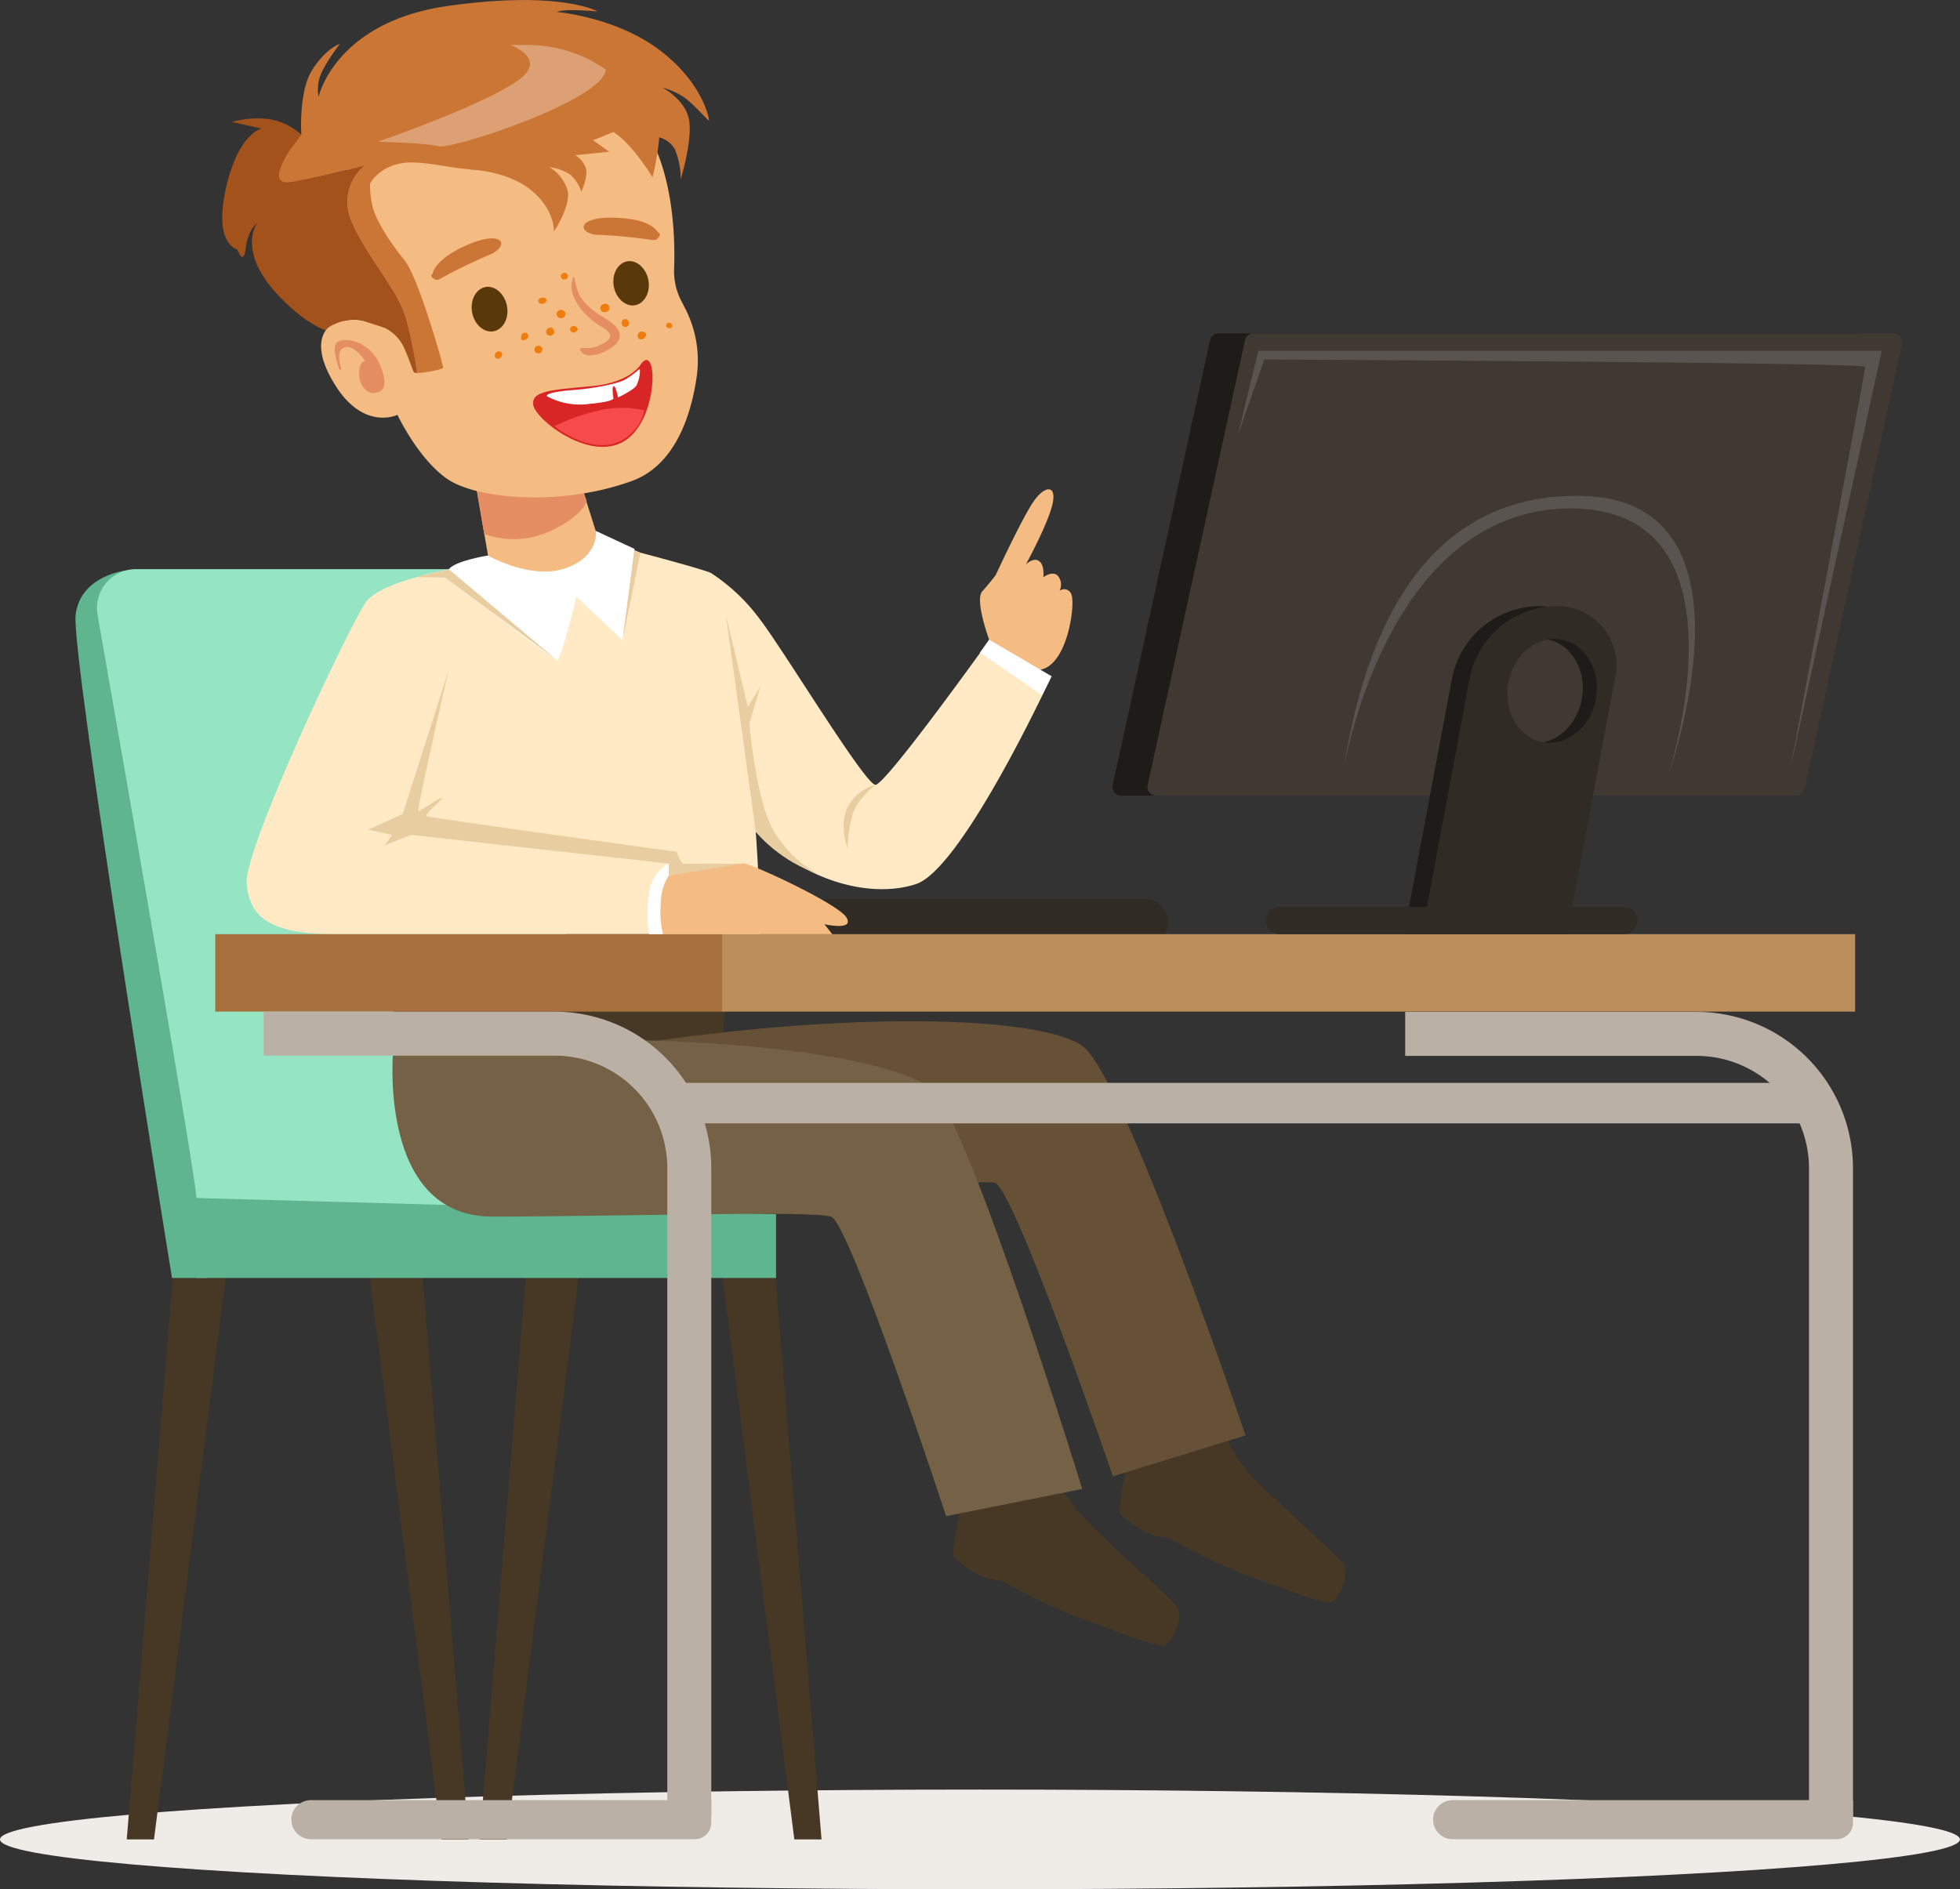 <svg xmlns="http://www.w3.org/2000/svg" viewBox="0 0 327.09 315.36"><rect x="0" y="0" width="327.09" height="315.36" fill="#333333" stroke="none"/><defs><style>.cls-1{fill:#efece8;}.cls-2{fill:#302b25;}.cls-3{fill:#473826;}.cls-4{fill:#5eb58f;}.cls-5{fill:#95e5c5;}.cls-6{fill:#665137;}.cls-7{fill:#ffeac5;}.cls-8{fill:#bc8e5b;}.cls-9{fill:#a5703c;}.cls-10{fill:#a3521c;}.cls-11{fill:#f4bb82;}.cls-12{fill:#e58e63;}.cls-13{fill:#59390a;}.cls-14{fill:#cc7636;}.cls-15{fill:#ef7d0d;}.cls-16,.cls-19{fill:#fff;}.cls-16{opacity:0.31;}.cls-17{fill:#d82525;}.cls-18{fill:#f74b4b;}.cls-20{fill:#e8cda0;}.cls-21{fill:#756146;}.cls-22{fill:#bab0a6;}.cls-23{fill:#1e1b18;}.cls-24{fill:#3f3931;}.cls-25{fill:#59544f;}</style></defs><g id="Слой_2" data-name="Слой 2"><g id="Слой_3" data-name="Слой 3"><ellipse class="cls-1" cx="163.54" cy="307.04" rx="163.54" ry="8.32"/><rect class="cls-2" x="126.91" y="150.12" width="68.07" height="7.42" rx="3.61"/><polygon class="cls-3" points="70.29 210.46 78.21 307.04 73.67 307.04 61.35 210.46 70.29 210.46"/><polygon class="cls-3" points="29.07 210.46 21.15 307.04 25.7 307.04 38.02 210.46 29.07 210.46"/><polygon class="cls-3" points="129.18 210.46 137.1 307.04 132.56 307.04 120.24 210.46 129.18 210.46"/><polygon class="cls-3" points="87.97 210.46 80.05 307.04 84.59 307.04 96.91 210.46 87.97 210.46"/><path class="cls-4" d="M21.23,95.19s-7.8.74-8.61,7.44S28.7,213.32,28.7,213.32h5.82L60,180.75Z"/><path class="cls-5" d="M32.77,200c0-3.2-12.33-73.68-16.48-97.3A6.51,6.51,0,0,1,22.71,95h62l17.67,110.19Z"/><polygon class="cls-4" points="129.51 202.66 129.51 213.32 32.77 213.32 32.77 199.97 129.51 202.66"/><path class="cls-3" d="M160.35,251.61s-1.58,7.34-1.23,8.13,3.76,3.06,5.25,3.58,2.71.44,3.14.7a86.18,86.18,0,0,0,13.1,6.21c7.09,2.62,12.24,4.54,13.47,4.45s4-4.72,2-6.9-13.25-12-15.91-15.29-3.14-3.85-3.14-3.85Z"/><path class="cls-3" d="M188.1,244.42s-1.57,7.34-1.22,8.13,3.76,3,5.24,3.58,2.71.44,3.15.7a85.58,85.58,0,0,0,13.1,6.2c7.08,2.62,12.24,4.55,13.46,4.46s4-4.72,2-6.91-13.24-12-15.9-15.29a18.45,18.45,0,0,1-3.38-5.91Z"/><polygon class="cls-3" points="65.63 175.04 65.63 168.05 121.08 168.05 120.5 173.55 65.63 175.04"/><path class="cls-6" d="M90.47,176.91s3.19,27.56,22.43,25.6,49.85-5.8,53.09-5.08,19.73,49,19.73,49l22.14-6.83s-20.06-59.19-27-64.81S135.78,168.19,90.47,176.91Z"/><path class="cls-7" d="M81.62,93.87S64,96.17,61,100.59,40.7,141.84,41.16,147.43s3.77,8.5,14.7,8.5h71.05s-.3-21.24-3.09-37.32-4.4-22.34-5.12-22.93S100,90.45,100,90.45Z"/><rect class="cls-8" x="120.5" y="155.93" width="189.09" height="12.93"/><rect class="cls-9" x="35.92" y="155.93" width="84.58" height="12.93"/><path class="cls-10" d="M50.29,22.49a10.27,10.27,0,0,0-5.5-2.62,16.23,16.23,0,0,0-6.1.48l5,1.12s-3.9.65-6,10,1.93,10.18,1.93,10.18,1,2.92,1.39-.23,1.88-4.14,1.88-4.14-3.47,4.62,3.63,12.1,11.49,6.36,11.49,6.36Z"/><path class="cls-11" d="M96.26,78.68,100,90.45s-.93,3.81-8,5-10.35-1.53-10.35-1.53l-3-17.34Z"/><path class="cls-12" d="M80.8,89.13a14.48,14.48,0,0,0,10.71-.34c5.68-2.49,6.4-5.14,6.4-5.14l-.7-2.1L79.1,79Z"/><path class="cls-11" d="M113.65,50.14l.68,1.32A19,19,0,0,1,116.25,63c-.91,6.16-3.49,14.61-10.76,17.27-11.86,4.34-26.1,3.06-30.95-.39s-8.21-10.63-8.21-10.63-5.5,2.67-10.26-4.76-1.21-9.86-1.21-9.86a7.64,7.64,0,0,1,5.42-1.16c3.09.54,3.85,1.25,3.85,1.25S56,39,57.28,30.1,80.54,9,98,14c14.14,4,14.76,23.57,14.5,30.8A10.79,10.79,0,0,0,113.65,50.14Z"/><path class="cls-12" d="M56.65,61.7s-1.41-3.53-.46-4.51,5.39-.56,7.21,3.7,0,4.63-1.09,4.71-2.46-1.3-2.38-3.35,1-2,1-2S59,57.34,57.43,58,57,61.71,57,61.71Z"/><path class="cls-13" d="M84.6,51.07c-.37-2-2-3.46-3.58-3.16s-2.61,2.18-2.24,4.22,2,3.46,3.59,3.17S85,53.11,84.6,51.07Z"/><path class="cls-13" d="M108.21,46.76c-.37-2-2-3.43-3.56-3.14s-2.59,2.17-2.22,4.19,2,3.43,3.56,3.14S108.58,48.78,108.21,46.76Z"/><path class="cls-12" d="M103.36,55.5c-.47-1.61-3-2.55-4.33-3.65a10.66,10.66,0,0,1-2.17-2.29,10.41,10.41,0,0,1-1-3.21.12.12,0,0,0-.21,0c-1,2.29.84,5,2.58,6.6a14.16,14.16,0,0,0,1.47,1.16c.7.49,2.31,1.21,2.11,2.13-.13.62-1.38,1.24-2,1.51a5.51,5.51,0,0,1-2.6.31.32.32,0,0,0-.37.4c.56,1.32,2.83.85,4,.25C102.32,58,103.78,56.94,103.36,55.5Z"/><path class="cls-14" d="M82.39,39.8C80.5,39.65,77.47,41,75.75,42s-3.23,2.31-3.57,3.72c-.16.11-.25.26-.18.4l.12.22a.34.34,0,0,0,.28.15c.16.26.64.32,1.13,0A91.59,91.59,0,0,1,82,42.39C83.75,41.58,84.43,40,82.39,39.8Z"/><path class="cls-14" d="M99.49,39.18a89.25,89.25,0,0,1,9.3.87c.54.1,1-.13,1.06-.43a.35.35,0,0,0,.22-.24l.05-.25c0-.15-.1-.26-.28-.31-.75-1.2-2.54-1.94-4.52-2.23s-5.23-.5-7,.31S97.56,39,99.49,39.18Z"/><path class="cls-14" d="M108,13.57C103.69,10.35,90.4,3.28,68.24,9.52,56.57,12.8,51.3,21.27,48.33,25.1c0,0-4.17,5.91.15,5.32A125.47,125.47,0,0,0,61,27.53,7.87,7.87,0,0,0,58.7,37c2.54,6,7.65,11.18,9.06,16.14a69.77,69.77,0,0,1,1.8,9.13c1.17,0,4.37-.59,4.4-.91s-4.09-15-6.47-17.93-4.94-6.83-5.39-9.3a14.11,14.11,0,0,1-.34-3.49s1.85-3.7,7.32-3.52,11.08,2.71,19.42,0,7.5-5.6,11.39-5.88,9,8.36,9,8.36S112.24,16.8,108,13.57Z"/><path class="cls-10" d="M67.76,53.16C66.35,48.2,61.24,43,58.7,37A7.87,7.87,0,0,1,61,27.53a125.47,125.47,0,0,1-12.49,2.89c-4.32.59-.15-5.32-.15-5.32-2.68,3.44-3,6.22-2.87,6.72.2,1,10.14,22.37,10.14,22.37a7.49,7.49,0,0,1,4.68-.73l3.85,1.25a6.94,6.94,0,0,1,3.35,3.51c1.13,2.6,1.36,3.82,1.69,4a.87.87,0,0,0,.39,0A69.77,69.77,0,0,0,67.76,53.16Z"/><path class="cls-15" d="M92.24,54.8a.69.69,0,0,0-.61-.08.71.71,0,0,0-.45.41A.66.66,0,0,0,92,56a.65.65,0,0,0,.2-1.17Z"/><path class="cls-15" d="M93.5,51.73a.72.72,0,0,0-.6.82.73.73,0,0,0,.85.55.72.72,0,0,0,.6-.82A.73.73,0,0,0,93.5,51.73Z"/><path class="cls-15" d="M91.19,50.28a.3.3,0,0,0,0-.23.32.32,0,0,0-.12-.2.6.6,0,0,0-.34-.16l-.11,0h-.2a.92.92,0,0,0-.29.11.5.5,0,0,0-.29.52.51.51,0,0,0,.45.38,1.08,1.08,0,0,0,.31,0l.19-.07.1-.06A.64.64,0,0,0,91.19,50.28Z"/><path class="cls-15" d="M94.54,45.64a.61.61,0,0,0-.79.09.54.54,0,0,0,.09.83.65.65,0,0,0,.83-.15A.55.55,0,0,0,94.54,45.64Z"/><path class="cls-15" d="M100.82,50.74a.69.69,0,1,0,.25,1.35A.69.69,0,1,0,100.82,50.74Z"/><path class="cls-15" d="M96.28,54.65a.75.75,0,0,0-.2-.15c-.07,0-.08,0,0,0l-.11-.05a.86.86,0,0,0-.57.05.55.55,0,0,0,.19,1,.88.88,0,0,0,.55-.15s.14-.18.07-.07a.44.44,0,0,0,.12-.15l.06-.1A.4.4,0,0,0,96.28,54.65Z"/><path class="cls-15" d="M104.92,53.73a.41.41,0,0,0-.07-.15c-.06-.08-.06-.08,0,0a.6.6,0,0,0-.63-.3.62.62,0,0,0-.48.5v-.05a.45.45,0,0,0,0,.23.89.89,0,0,0,.07.28.62.62,0,0,0,.68.32A.63.63,0,0,0,105,54,.92.92,0,0,0,104.92,53.73Z"/><path class="cls-15" d="M107.83,55.81a.37.37,0,0,0-.14-.29h0a.18.18,0,0,0-.07,0,.63.63,0,0,0-.27-.14h-.06a.68.68,0,0,0-.42,0,.82.82,0,0,0-.47.63.57.57,0,0,0,.41.61.68.68,0,0,0,.74-.23c-.15.19,0,0,.1-.11a1,1,0,0,0,.1-.17A.39.39,0,0,0,107.83,55.81Z"/><path class="cls-15" d="M107.34,55.32Z"/><path class="cls-15" d="M107.34,55.32Z"/><path class="cls-15" d="M111.46,53.94l-.08,0h0l0,0a.39.39,0,0,0-.2.44.41.41,0,0,0,.32.37l.15,0h0C112.48,55,112.23,53.55,111.46,53.94Z"/><path class="cls-15" d="M90.35,57.91l0,0a.69.69,0,0,0-1.12.2l0,.05a.61.61,0,0,0,.12.63l0,0a.69.69,0,0,0,1.12-.2l0-.05A.61.61,0,0,0,90.35,57.91Z"/><path class="cls-15" d="M87.88,55.6a.64.64,0,0,0-.9.47.6.6,0,0,0,0,.23v.06a.87.87,0,0,0,0,.26.38.38,0,0,0,.38.18.59.59,0,0,0,.26-.1,1.15,1.15,0,0,0,.32-.15A.57.57,0,0,0,87.88,55.6Z"/><path class="cls-15" d="M83.72,58.88a.57.57,0,0,0-.7-.18.66.66,0,0,0-.39.91.53.53,0,0,0,.5.28.57.57,0,0,0,.49-.33h0c-.07.15,0,0,0,0A.51.51,0,0,0,83.72,58.88Z"/><path class="cls-16" d="M81.5,6.37S91,8.26,87.77,12.25,63.06,23.66,63.06,23.66s8,.19,10.11.75,24.28-6.62,27.5-11.71S90.07,5,86.5,5.45A27,27,0,0,0,81.5,6.37Z"/><path class="cls-14" d="M50.29,22.49s-.51-7.29,1.88-10.93,4.54-4.23,4.54-4.23-2.69,3.55-3.3,5.43a6.68,6.68,0,0,0-.24,3.37S55.94,3.67,74.71,1s25,.9,25,.9-2.87-.23-4.58-.21A7.38,7.38,0,0,0,92.91,2s9.75.8,17.07,6.29,8.39,11.54,8.33,11.79-2.61-2.86-4.39-4a12.34,12.34,0,0,0-3.36-1.45s4,2.06,4.47,5.63-1.43,9.62-1.43,9.62a13,13,0,0,0-.95-4.91,4.2,4.2,0,0,0-3.12-2.14A22.67,22.67,0,0,0,88.33,7.51c-16.86-.54-25.54,10-25.54,10Z"/><path class="cls-14" d="M78.4,28.29s6.28.17,10.28,3.49,3.76,6.87,3.76,6.87,3-4.51,2.24-7a6.79,6.79,0,0,0-3-3.75,7.85,7.85,0,0,1,3.57,1.32A6.18,6.18,0,0,1,97,32s1.39-2.85.63-4.25A3.94,3.94,0,0,0,96,25.91l5.67-.58-2.69-1.92,4.92-2s-1.14-2.27-1.64-2.38-10,4.17-10.44,4.35-6.21,1.52-7.41,2S78.4,28.29,78.4,28.29Z"/><path class="cls-17" d="M107.05,60.65s-1.58,3.17-8.23,3.8S88.6,65.19,89,67.62s9.44,9.56,15.2,6S109.79,57.27,107.05,60.65Z"/><path class="cls-18" d="M107.52,68.49a17.06,17.06,0,0,0-7.46,0,35,35,0,0,0-7.54,2.65s4.86,4,9.54,3A7.35,7.35,0,0,0,107.52,68.49Z"/><path class="cls-19" d="M106.79,61.73a5.79,5.79,0,0,1-.57,2.61c-.57.84-3.07,2-3.07,2s-.45-2.1-.77-1.87,0,2,0,2,.25.55-3.94.94a11.55,11.55,0,0,1-7.09-1.23c-.44-.28.68-.81,4.23-1.07s7.6-1.06,8.85-1.81a15.23,15.23,0,0,0,2.29-1.71Z"/><path class="cls-11" d="M111.59,146.15s11-2.27,12.67-2,15.64,6.73,17,9-3.67,1.13-3.67,1.13l1.31,1.66H110.63S108.88,149.64,111.59,146.15Z"/><path class="cls-20" d="M111.59,146.15v-2l-43-4.79-4.42,1.75,1.27-1.75-4-.87,5.77-2.62,7.69-24.12s-5.5,23.85-5.07,23.68,4.2-2.71,3.93-2.19-3,2.71-2.53,3,41.68,5.94,41.68,5.94.79,2.05,1.14,2,9.78,0,9.78,0Z"/><path class="cls-19" d="M81.42,92.73s7.22,4.12,12.93,2.13,5.09-6.24,5.09-6.24l6.45,3-2,15.24-7.69-7.26S93.59,110.32,93,110.23,73.79,96.42,74.91,95,81.42,92.73,81.42,92.73Z"/><polygon class="cls-20" points="106.87 92.25 103.9 106.83 105.86 91.81 106.87 92.25"/><polygon class="cls-20" points="74.91 95.03 92.98 110.23 74.31 96.4 69.47 96.33 74.91 95.03"/><path class="cls-19" d="M111.59,146.15a9,9,0,0,0-1.31,4.78,15.63,15.63,0,0,0,.35,5h-2.32a21.88,21.88,0,0,1,0-6.88,6.66,6.66,0,0,1,3.28-4.93Z"/><path class="cls-21" d="M65.63,175s-2.8,28.08,16.54,28.08,53.36-1.05,56.51,0,19.21,50,19.21,50l22.72-4.54s-18.52-60.12-24.81-66.41S111.59,171,65.63,175Z"/><path class="cls-22" d="M118.7,303.26h-7.34V195A18.78,18.78,0,0,0,92.6,176.21H44v-7.34H92.6A26.12,26.12,0,0,1,118.7,195Z"/><path class="cls-22" d="M309.23,303.26h-7.34V195a18.77,18.77,0,0,0-18.75-18.75H234.5v-7.34h48.64A26.11,26.11,0,0,1,309.23,195Z"/><polygon class="cls-22" points="111.59 180.75 301.76 180.75 303.73 187.51 114.56 187.51 111.59 180.75"/><path class="cls-22" d="M116,307H51.88a3.26,3.26,0,0,1-3.26-3.26h0a3.26,3.26,0,0,1,3.26-3.26H118.7v3.78A2.74,2.74,0,0,1,116,307Z"/><path class="cls-22" d="M306.5,307H242.42a3.26,3.26,0,0,1-3.26-3.26h0a3.26,3.26,0,0,1,3.26-3.26h66.81v3.78A2.73,2.73,0,0,1,306.5,307Z"/><path class="cls-23" d="M293.89,132.8H187.1a1.44,1.44,0,0,1-1.41-1.75l16.25-74.26a1.44,1.44,0,0,1,1.41-1.13h106.8a1.44,1.44,0,0,1,1.41,1.75l-16.25,74.26A1.46,1.46,0,0,1,293.89,132.8Z"/><path class="cls-24" d="M299.72,132.8H192.93a1.44,1.44,0,0,1-1.41-1.75l16.25-74.26a1.44,1.44,0,0,1,1.41-1.13H316a1.44,1.44,0,0,1,1.41,1.75l-16.25,74.26A1.46,1.46,0,0,1,299.72,132.8Z"/><path class="cls-23" d="M258.55,155.93H234.29l8-42.57a14.93,14.93,0,0,1,14.68-12.19h0a9.84,9.84,0,0,1,9.68,11.65Z"/><path class="cls-2" d="M261.53,155.93H237.28l7.95-42.57a14.93,14.93,0,0,1,14.69-12.19h0a9.84,9.84,0,0,1,9.67,11.65Z"/><path class="cls-23" d="M260.46,106.73a6.53,6.53,0,0,0-2.25,0c4,.74,6.57,5.1,5.78,9.8-.65,3.86-3.36,6.75-6.53,7.35l.12,0c4.05.68,8-2.62,8.78-7.37S264.52,107.42,260.46,106.73Z"/><path class="cls-24" d="M264,116.56c.79-4.7-1.8-9.06-5.78-9.8-3.17.59-5.88,3.49-6.53,7.34-.79,4.7,1.79,9.06,5.78,9.81C260.63,123.31,263.34,120.42,264,116.56Z"/><path class="cls-2" d="M261.35,151.39H271a2.26,2.26,0,0,1,2.27,2.27h0a2.26,2.26,0,0,1-2.27,2.27H213.49a2.27,2.27,0,0,1-2.27-2.27h0a2.27,2.27,0,0,1,2.27-2.27Z"/><path class="cls-25" d="M298.73,128.55l15.3-70H210l-3.42,14.08L211,60s100.27.51,100.27,1.22S298.73,128.55,298.73,128.55Z"/><path class="cls-25" d="M224.2,128.55c-.1.65,6.77-43.49,37.78-43.68S278.4,129.4,278.4,129.4,295,83.54,264.13,82.78,226.48,114.43,224.2,128.55Z"/><path class="cls-7" d="M118.7,95.68a31.65,31.65,0,0,1,8.21,7.82C131.07,109,144.39,131,146.1,131s19-24.16,19-24.16l10.07,6.66s-14.61,31.5-22.28,34.06-20.41-.34-29.8-12.12S118.7,95.68,118.7,95.68Z"/><path class="cls-20" d="M126.13,138.88l-5-36.25L124.8,118l2.11-3.46-1.85,6.25s1.06,12.22,3.77,17.38a19.92,19.92,0,0,0,7.54,7.67A25,25,0,0,1,126.13,138.88Z"/><path class="cls-20" d="M146.1,131s-3,2.28-3.82,5a22.75,22.75,0,0,0-.85,5.63s-1.43-3.78,0-6.85A7.43,7.43,0,0,1,146.1,131Z"/><path class="cls-11" d="M165.07,106.77s-2.45-6.63-1.14-8.08S166.16,96,166.16,96s4.32-9.32,6.24-12.17,4-3,3.24.33-4.44,10.06-4.44,10.06,1.24-1.25,2.21-.56.7,2.69.7,2.69,1.65-1.25,2.52-.12a2.33,2.33,0,0,1,.2,2.38,1.27,1.27,0,0,1,2,.72c.62,1.67-.7,12-5.47,12.5S165.07,106.77,165.07,106.77Z"/><polygon class="cls-19" points="165.07 106.77 175.51 112.89 173.91 116.04 163.54 108.93 165.07 106.77"/></g></g></svg>